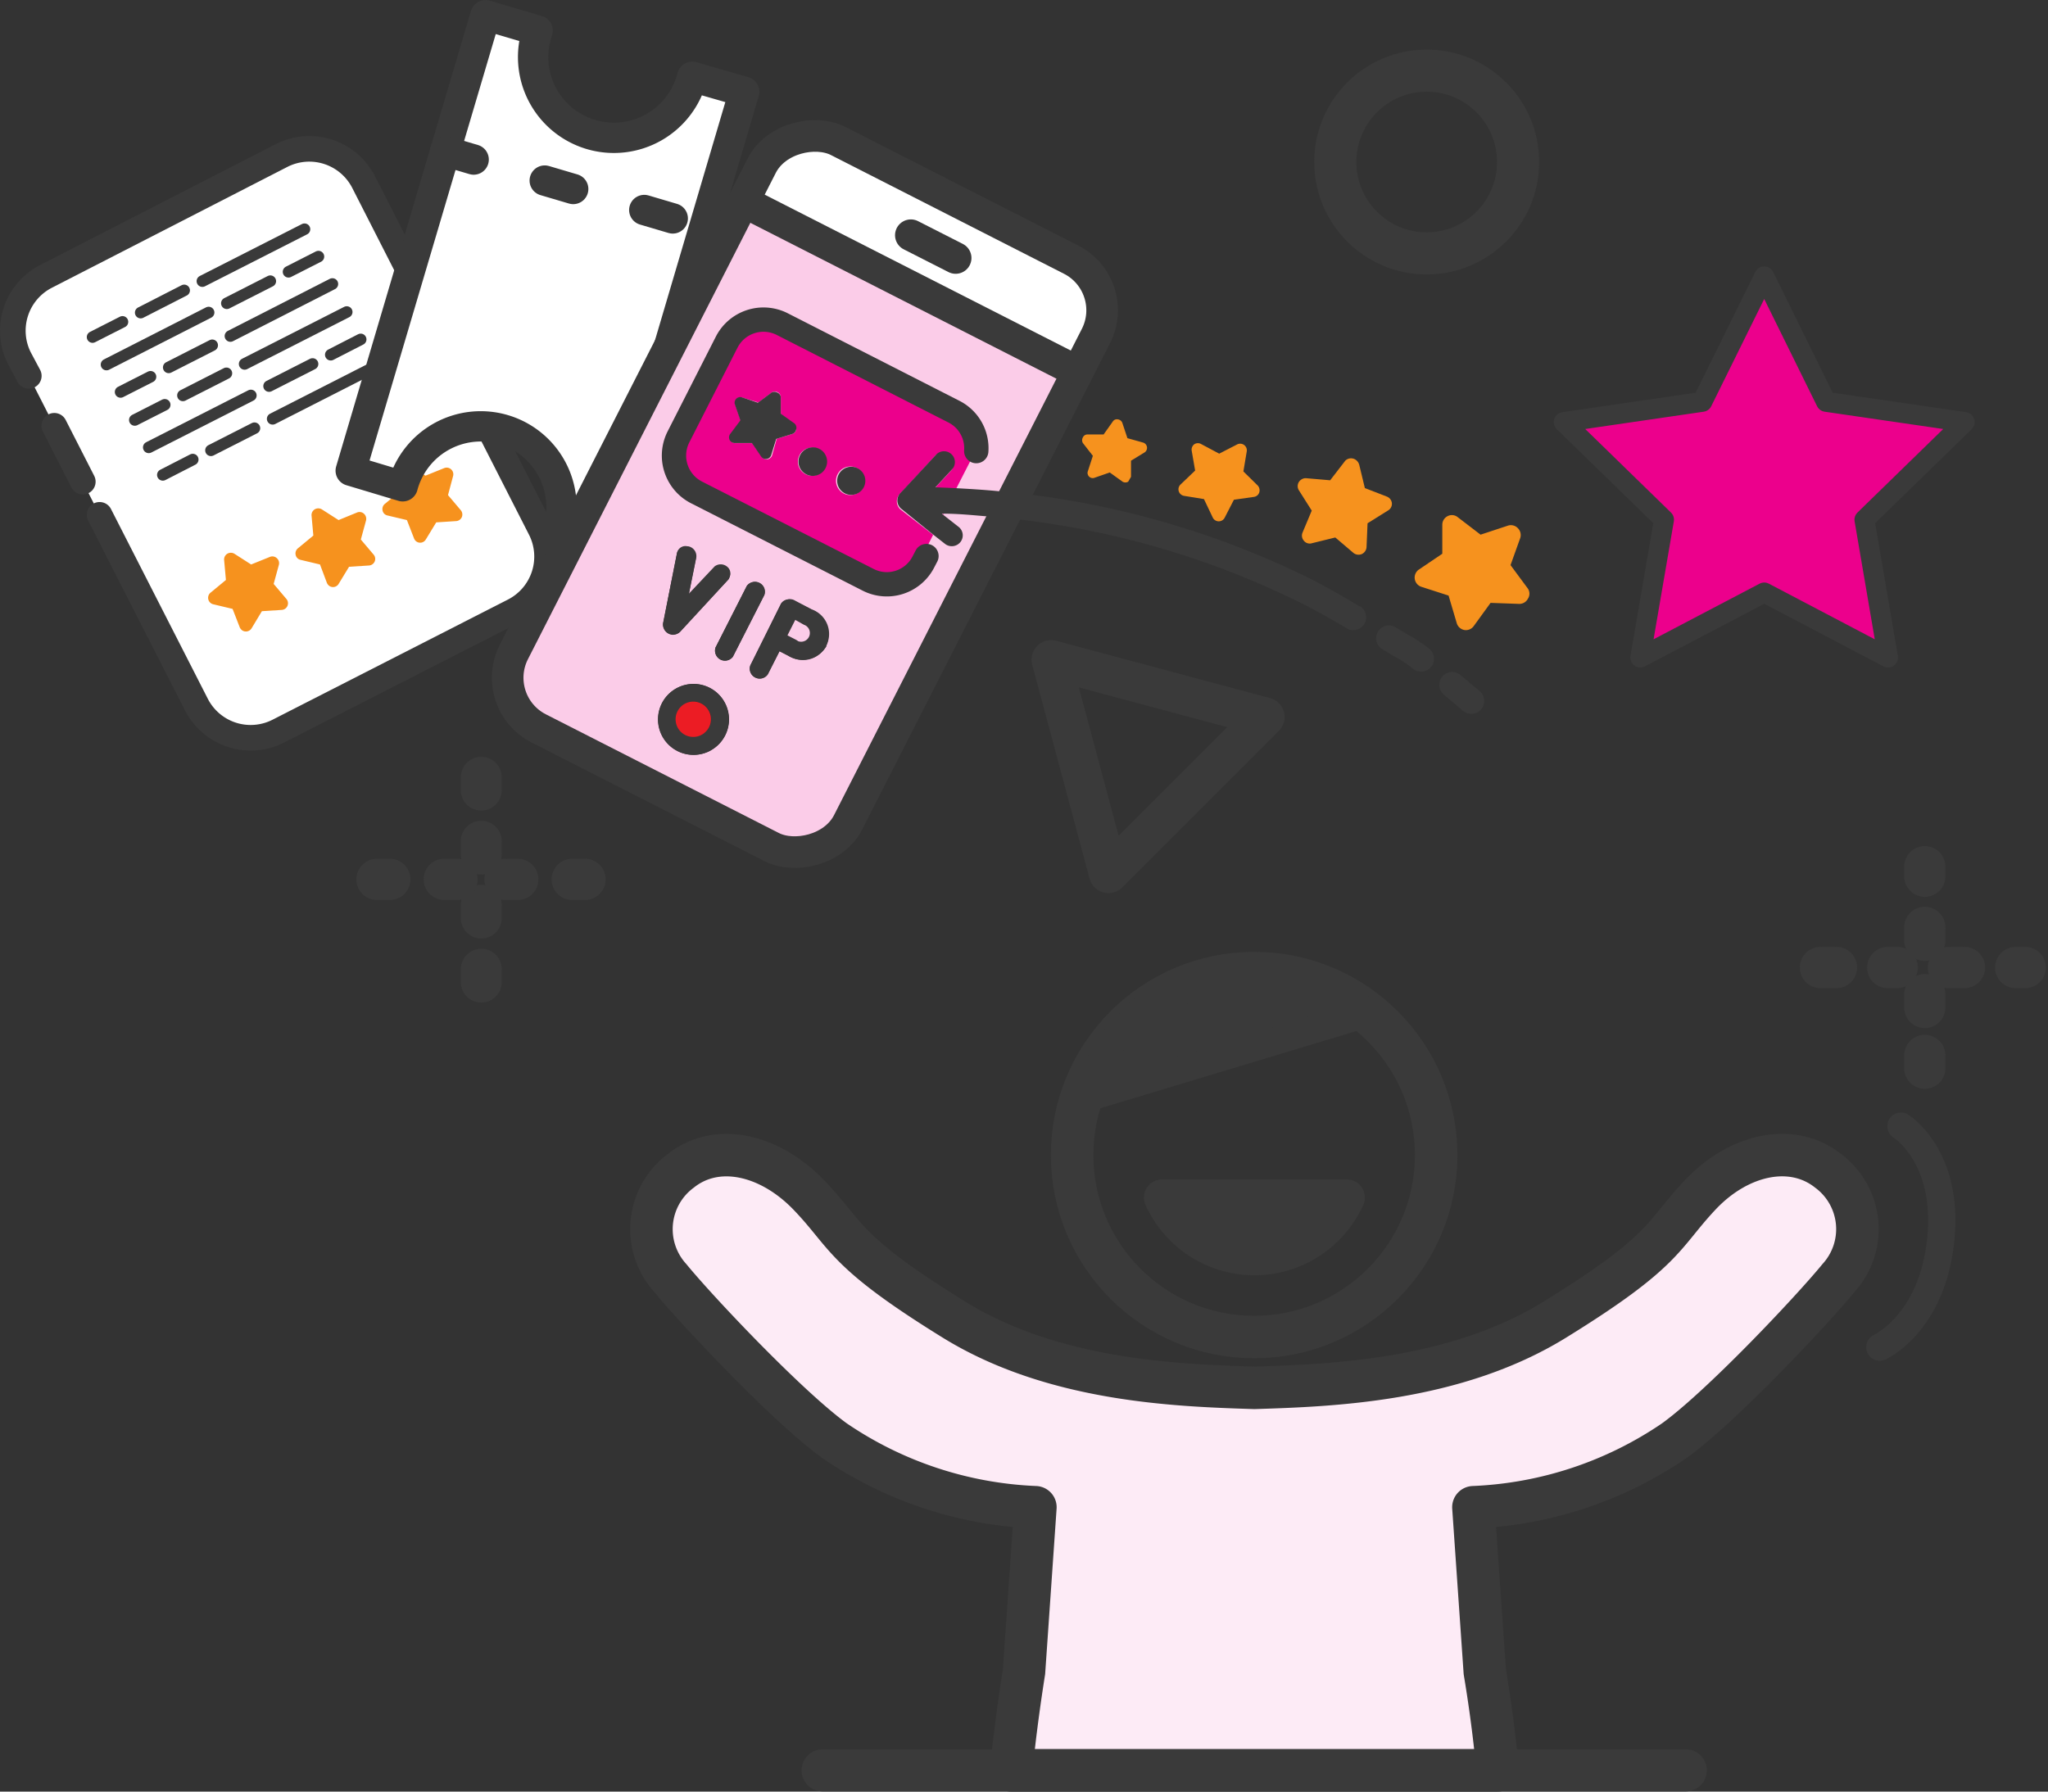 <?xml version="1.0" encoding="utf-8"?>
<svg xmlns="http://www.w3.org/2000/svg" id="Layer_1" data-name="Layer 1" viewBox="0 0 160 140">
  <rect x="0" y="0" width="160" height="140" fill="#333333" stroke="none"/>
  <defs>
    <style>.cls-1,.cls-13{fill:#fff;}.cls-10,.cls-12,.cls-14,.cls-18,.cls-19,.cls-2,.cls-20,.cls-3,.cls-5,.cls-6{fill:none;}.cls-10,.cls-11,.cls-12,.cls-13,.cls-14,.cls-18,.cls-19,.cls-2,.cls-20,.cls-3,.cls-5,.cls-6,.cls-7{stroke:#3a3a3a;}.cls-10,.cls-11,.cls-12,.cls-13,.cls-14,.cls-19,.cls-2,.cls-20,.cls-3,.cls-5,.cls-6,.cls-7{stroke-linecap:round;stroke-linejoin:round;}.cls-2{stroke-width:2px;}.cls-3{stroke-width:0.9px;}.cls-4{fill:#f6921e;}.cls-5,.cls-7{stroke-width:2.13px;}.cls-6{stroke-width:3.32px;}.cls-7,.cls-8{fill:#3a3a3a;}.cls-9{fill:#fdebf6;}.cls-10{stroke-width:3.29px;}.cls-11,.cls-16{fill:#ec008c;}.cls-11{stroke-width:1.56px;}.cls-12{stroke-width:3.06px;}.cls-13,.cls-14{stroke-width:2.37px;}.cls-14{stroke-dasharray:2.32 5.79;}.cls-15{fill:#fbcce8;}.cls-17{fill:#ec1c24;}.cls-18,.cls-19{stroke-width:2.47px;}.cls-20{stroke-width:1.9px;}</style>
  </defs>
  <path class="cls-1" d="M2.25,29.37,1.52,28a4.77,4.77,0,0,1,2.09-6.41L22,12.15a4.77,4.77,0,0,1,6.41,2.08l13.81,27.1a4.77,4.77,0,0,1-2.08,6.41L21.75,57.13a4.76,4.76,0,0,1-6.41-2.08L7.78,40.23"/>
  <line class="cls-2" x1="6.47" y1="37.64" x2="4.24" y2="33.27"/>
  <path class="cls-2" d="M2.25,29.37,1.52,28a4.77,4.77,0,0,1,2.09-6.41L22,12.15a4.77,4.77,0,0,1,6.41,2.08l13.81,27.1a4.77,4.77,0,0,1-2.08,6.41L21.75,57.13a4.76,4.76,0,0,1-6.41-2.08L7.78,40.23"/>
  <line class="cls-3" x1="11.76" y1="29.44" x2="9.42" y2="30.63"/>
  <line class="cls-3" x1="16.58" y1="26.98" x2="13.18" y2="28.71"/>
  <line class="cls-3" x1="25.97" y1="22.19" x2="18" y2="26.26"/>
  <line class="cls-3" x1="22.54" y1="21.24" x2="24.88" y2="20.05"/>
  <line class="cls-3" x1="17.72" y1="23.7" x2="21.12" y2="21.97"/>
  <line class="cls-3" x1="8.32" y1="28.49" x2="16.3" y2="24.42"/>
  <line class="cls-3" x1="9.57" y1="25.15" x2="7.23" y2="26.34"/>
  <line class="cls-3" x1="14.39" y1="22.69" x2="10.99" y2="24.43"/>
  <line class="cls-3" x1="23.79" y1="17.91" x2="15.81" y2="21.97"/>
  <line class="cls-3" x1="15.06" y1="35.91" x2="12.72" y2="37.11"/>
  <line class="cls-3" x1="19.88" y1="33.46" x2="16.48" y2="35.19"/>
  <line class="cls-3" x1="29.27" y1="28.67" x2="21.3" y2="32.73"/>
  <line class="cls-3" x1="25.84" y1="27.72" x2="28.18" y2="26.52"/>
  <line class="cls-3" x1="21.02" y1="30.17" x2="24.42" y2="28.44"/>
  <line class="cls-3" x1="11.62" y1="34.96" x2="19.6" y2="30.9"/>
  <line class="cls-3" x1="12.87" y1="31.63" x2="10.53" y2="32.82"/>
  <line class="cls-3" x1="17.69" y1="29.17" x2="14.29" y2="30.9"/>
  <line class="cls-3" x1="27.09" y1="24.38" x2="19.11" y2="28.44"/>
  <path class="cls-4" d="M21.08,43.52a.51.51,0,0,1,.54.09.52.52,0,0,1,.17.52l-.41,1.5,1,1.18a.52.52,0,0,1-.36.85l-1.56.1-.8,1.33a.52.52,0,0,1-.72.18.57.57,0,0,1-.21-.25l-.56-1.44-1.51-.36a.52.52,0,0,1-.22-.9l1.21-1-.14-1.56a.52.52,0,0,1,.25-.49.54.54,0,0,1,.55,0l1.31.84Z"/>
  <path class="cls-4" d="M27.89,40.05a.51.51,0,0,1,.54.09.54.54,0,0,1,.17.52l-.41,1.5,1,1.18a.51.51,0,0,1,.08.54.52.52,0,0,1-.45.31l-1.55.1-.81,1.33a.51.51,0,0,1-.71.18.57.57,0,0,1-.21-.25L25,44.11l-1.51-.36a.49.49,0,0,1-.39-.38.52.52,0,0,1,.17-.52l1.21-1-.14-1.56a.52.52,0,0,1,.25-.49.54.54,0,0,1,.55,0l1.31.84Z"/>
  <path class="cls-4" d="M34.7,36.58a.52.52,0,0,1,.7.61l-.4,1.5,1,1.18a.53.53,0,0,1,.08.54.52.52,0,0,1-.45.31l-1.55.1-.81,1.33a.51.51,0,0,1-.92-.07l-.56-1.44-1.52-.36a.49.49,0,0,1-.38-.38.52.52,0,0,1,.17-.52l1.21-1-.14-1.56a.53.53,0,0,1,.24-.49.56.56,0,0,1,.56,0l1.31.84Z"/>
  <path class="cls-5" d="M148.51,88s3.79,2.34,3.11,8.89-4.76,8.38-4.76,8.38"/>
  <circle class="cls-6" cx="97.98" cy="90.26" r="14.22"/>
  <path class="cls-7" d="M106.88,79.18,84.64,85.89S87,79,91.75,77.58,102.53,75.84,106.88,79.18Z"/>
  <path class="cls-8" d="M90.79,92.17a1.41,1.41,0,0,0-1.29,2,9.33,9.33,0,0,0,17,0,1.41,1.41,0,0,0-1.29-2Z"/>
  <path class="cls-9" d="M142.82,91.49c-2.83-2.24-7-1.3-10,1.89s-2.6,4.34-11.35,9.74c-7.81,4.82-17.49,5.14-23.47,5.33-6-.19-15.66-.51-23.47-5.33-8.74-5.4-8.28-6.56-11.34-9.74s-7.19-4.13-10-1.89a5.68,5.68,0,0,0-.83,8.37c2.12,2.59,9.22,10.11,12.85,12.73a30,30,0,0,0,15.68,5.19L80,130.64c-.69,4.35-1,7.7-1,7.7H117s-.27-3.35-1-7.7l-.89-12.86a30,30,0,0,0,15.68-5.19c3.64-2.62,10.73-10.14,12.85-12.73A5.68,5.68,0,0,0,142.82,91.49Z"/>
  <path class="cls-6" d="M142.82,91.49c-2.83-2.24-7-1.3-10,1.89s-2.6,4.34-11.35,9.74c-7.81,4.82-17.49,5.14-23.47,5.33-6-.19-15.66-.51-23.47-5.33-8.74-5.4-8.28-6.56-11.34-9.74s-7.19-4.13-10-1.89a5.68,5.68,0,0,0-.83,8.37c2.12,2.59,9.22,10.11,12.85,12.73a30,30,0,0,0,15.68,5.19L80,130.64c-.69,4.35-1,7.7-1,7.7H117s-.27-3.35-1-7.7l-.89-12.86a30,30,0,0,0,15.68-5.19c3.64-2.62,10.73-10.14,12.85-12.73A5.68,5.68,0,0,0,142.82,91.49Z"/>
  <line class="cls-10" x1="64.27" y1="138.34" x2="131.7" y2="138.34"/>
  <polygon class="cls-11" points="137.83 21.6 132.99 31.4 122.17 32.98 130 40.61 128.15 51.38 137.83 46.3 147.5 51.38 145.66 40.61 153.49 32.98 142.66 31.4 137.83 21.6"/>
  <path class="cls-8" d="M36,75.74v1a1.6,1.6,0,1,0,3.2,0v-1a1.6,1.6,0,1,0-3.2,0Zm0-5v1a1.6,1.6,0,1,0,3.2,0v-1a1.6,1.6,0,0,0-3.2,0Zm0-5v1a1.6,1.6,0,1,0,3.2,0v-1a1.6,1.6,0,1,0-3.2,0Zm0-5v1a1.6,1.6,0,1,0,3.2,0v-1a1.6,1.6,0,0,0-3.2,0Z"/>
  <path class="cls-8" d="M30.58,67.11h-1a1.61,1.61,0,1,0,0,3.21h1a1.61,1.61,0,0,0,0-3.21Zm5,0h-1a1.61,1.61,0,0,0,0,3.21h1a1.61,1.61,0,1,0,0-3.21Zm5,0h-1a1.61,1.61,0,1,0,0,3.21h1a1.61,1.61,0,0,0,0-3.21Zm5,0h-1a1.61,1.61,0,0,0,0,3.21h1a1.61,1.61,0,1,0,0-3.21Z"/>
  <path class="cls-8" d="M148.77,82.6v1a1.61,1.61,0,0,0,3.21,0v-1a1.61,1.61,0,1,0-3.21,0Zm0-5v1a1.61,1.61,0,1,0,3.21,0v-1a1.61,1.61,0,0,0-3.21,0Zm0-5v1a1.61,1.61,0,0,0,3.21,0v-1a1.61,1.61,0,1,0-3.21,0Zm0-5v1a1.61,1.61,0,0,0,3.21,0v-1a1.61,1.61,0,0,0-3.21,0Z"/>
  <path class="cls-8" d="M143.35,74h-1a1.61,1.61,0,1,0,0,3.21h1a1.61,1.61,0,1,0,0-3.21Zm5,0h-1a1.61,1.61,0,0,0,0,3.21h1a1.61,1.61,0,0,0,0-3.21Zm5,0h-1a1.61,1.61,0,1,0,0,3.21h1a1.61,1.61,0,1,0,0-3.21Zm5,0h-1a1.61,1.61,0,0,0,0,3.21h1a1.61,1.61,0,0,0,0-3.21Z"/>
  <circle class="cls-10" cx="111.46" cy="12.66" r="7.14"/>
  <polygon class="cls-12" points="82.12 51.55 86.6 68.26 98.83 56.03 82.12 51.55"/>
  <path class="cls-13" d="M42,2.39l-4.07-1.2L27.4,36.78,31.46,38a6.31,6.31,0,1,1,12.1,3.57l4.07,1.2L58.14,7.17,54.08,6A6.31,6.31,0,1,1,42,2.39Z"/>
  <line class="cls-14" x1="34.78" y1="11.81" x2="55" y2="17.79"/>
  <path class="cls-1" d="M86.63,25,85,28.3,58.18,14.88l1.68-3.3h0a2,2,0,0,1,2.7-.84h0L85.7,22.33h0A2,2,0,0,1,86.63,25Z"/>
  <path class="cls-8" d="M115.59,54a1,1,0,1,1-1.29,1.55l0,0-1.45-1.23a1,1,0,0,1-.2-1.41,1,1,0,0,1,1.4-.2.31.31,0,0,1,.11.09Z"/>
  <path class="cls-4" d="M119.37,46a.71.71,0,0,1,0,.78.75.75,0,0,1-.68.41l-2.24-.08-1.32,1.82a.75.75,0,0,1-.73.3.76.76,0,0,1-.59-.53l-.64-2.16-2.14-.69a.76.76,0,0,1-.2-1.33l1.85-1.25V41a.75.75,0,0,1,.42-.67.72.72,0,0,1,.78.08l1.79,1.37,2.15-.71a.75.75,0,0,1,.76.2.76.76,0,0,1,.19.77l-.76,2.12Z"/>
  <path class="cls-8" d="M111.65,50.69a1,1,0,0,1-1.24,1.58,11.25,11.25,0,0,0-1.06-.75c-.34-.17-.74-.42-1.4-.82A1,1,0,0,1,109,49c.64.39,1,.6,1.41.83A12.33,12.33,0,0,1,111.65,50.69Z"/>
  <path class="cls-4" d="M108.74,39.31a.6.6,0,0,1-.3.58l-1.6,1-.08,1.88a.64.64,0,0,1-.38.53.64.64,0,0,1-.65-.1L104.32,42l-1.83.45a.58.58,0,0,1-.62-.19.61.61,0,0,1-.11-.64l.72-1.72-1-1.58a.61.61,0,0,1,.19-.85.59.59,0,0,1,.39-.1l1.86.16L105.1,36A.64.64,0,0,1,106,36a.7.7,0,0,1,.19.32l.44,1.82,1.73.67A.62.62,0,0,1,108.74,39.31Z"/>
  <path class="cls-4" d="M98.38,38.48a.51.51,0,0,1-.42.35l-1.56.22-.72,1.4a.52.52,0,0,1-.93,0L94.06,39l-1.54-.25a.53.53,0,0,1-.43-.36.52.52,0,0,1,.14-.53l1.14-1.09-.27-1.56a.53.53,0,0,1,.21-.5.52.52,0,0,1,.55,0l1.39.74,1.4-.72a.52.52,0,0,1,.75.56l-.26,1.55,1.12,1.1A.56.56,0,0,1,98.38,38.48Z"/>
  <path class="cls-4" d="M88.36,36l0,1.26-.22.38a.43.43,0,0,1-.44,0l-1-.72-1.18.41a.4.4,0,0,1-.53-.24.36.36,0,0,1,0-.27l.39-1.2-.78-1a.44.44,0,0,1,0-.44.39.39,0,0,1,.36-.23l1.26,0,.71-1a.38.38,0,0,1,.4-.18.43.43,0,0,1,.35.27l.4,1.2,1.21.34a.43.43,0,0,1,.15.76Z"/>
  <path class="cls-8" d="M64.54,64.8l-.53,1-.94-.48A1.8,1.8,0,0,0,64.54,64.8Z"/>
  <path class="cls-15" d="M65.38,65A8.86,8.86,0,0,1,62.1,66.5L40.77,55.92c-.28-.49-1-3.25-.69-3.79L58.33,16.78,82.9,29.3M64.54,50.48a2.16,2.16,0,0,0-1.13-2.84L62,46.94a.73.73,0,0,0-1,.25L58.61,52a.77.77,0,0,0,1.36.69l.92-1.8.68.35a2.18,2.18,0,0,0,3-.75h0Zm-9,8.15a2.77,2.77,0,1,0-3.76-1.05h0A2.77,2.77,0,0,0,55.55,58.63Zm1.72-7.33,2.45-4.81a.78.78,0,0,0-1.37-.7L55.9,50.6a.78.78,0,0,0,1.37.7Zm-.37-6a.68.68,0,0,0-.09-.94l0,0a.78.78,0,0,0-1,0l-2,2.12.57-2.84a.77.77,0,0,0-.63-.85.67.67,0,0,0-.85.42.08.08,0,0,1,0,0l-1.09,5.51a.8.8,0,0,0,.69.88.81.81,0,0,0,.63-.21Z"/>
  <path class="cls-16" d="M72.9,41.79l-.69,1.37a1,1,0,0,0-.74.53,1.88,1.88,0,0,1-1.22,1c-.54.15-1.65,1-2.24.74L54.49,38.52a6.39,6.39,0,0,1-1.78-2.31c-.19-.52.55-1.35.79-1.83l3.74-7.54a4.22,4.22,0,0,1,1.94-1.35,3.89,3.89,0,0,1,2.29,0L75.64,33.1c.64.33-.31.95-.14,1.53l0,.22a1,1,0,0,0,.56.68l-1.37,2.68c-.53,0-1.11,0-1.66-.06l1.28-1.38a.85.85,0,0,0-1.24-1.16h0l-2.78,3a.84.84,0,0,0,.06,1.2.1.1,0,0,0,0,0Zm-5.47-3.72a1.1,1.1,0,0,0-2-1,1.1,1.1,0,0,0,2,1Zm-3-1.52a1.1,1.1,0,1,0-1.49.51,1.1,1.1,0,0,0,1.48-.5ZM61.9,33.91a.44.44,0,0,0,.29-.55.48.48,0,0,0-.17-.23L61,32.37V31.06a.44.44,0,0,0-.23-.4.45.45,0,0,0-.46,0l-1.06.79L58,31.07a.44.44,0,0,0-.56.27.45.45,0,0,0,0,.28l.43,1.25-.78,1.06a.44.44,0,0,0,.36.7h1.32l.76,1.07a.45.45,0,0,0,.44.19.47.47,0,0,0,.35-.3l.36-1.3Z"/>
  <path class="cls-16" d="M73.73,40.16l0,.09-.11-.09Z"/>
  <path class="cls-8" d="M106.19,47.38c-1-.64-2.21-1.3-3.5-2a68.88,68.88,0,0,0-24.72-7c-1-.1-2.14-.17-3.24-.23l-1.65-.07,1.27-1.37a.84.84,0,0,0,0-1.2.85.85,0,0,0-1.2,0l-2.79,3a.84.84,0,0,0,0,1.2.2.2,0,0,0,.07.06l2.47,2,.93.73a.86.86,0,0,0,1.2-.14.84.84,0,0,0-.14-1.19l-1.2-.94-.11-.09h.15c1.11,0,2.2.11,3.26.2a67,67,0,0,1,24.79,6.85c1.24.63,2.37,1.27,3.37,1.87a1,1,0,0,0,1.15-1.65l-.11-.06Z"/>
  <path class="cls-8" d="M63.42,47.62a2,2,0,0,1-1.37,3.84,2.2,2.2,0,0,1-.46-.23l-.68-.35L60,52.68a.76.76,0,0,1-1.07.22.76.76,0,0,1-.29-.91l2.45-4.81a.73.73,0,0,1,1-.26Zm-.24,2.15a.73.73,0,0,0-.37-1l-.68-.35-.61,1.21.68.35A.73.73,0,0,0,63.18,49.77Z"/>
  <path class="cls-15" d="M62.81,48.82a.68.68,0,1,1-.44,1.29L62.2,50l-.68-.35.61-1.21Z"/>
  <path class="cls-8" d="M67,36.59a1.1,1.1,0,1,1-1.48.49h0A1.11,1.11,0,0,1,67,36.59Z"/>
  <path class="cls-8" d="M75.52,20.69a.94.94,0,0,1-1.24.48l-3.21-1.63a1,1,0,0,1-.36-1.29,1,1,0,0,1,1.23-.46l3.22,1.62A1,1,0,0,1,75.52,20.69Z"/>
  <path class="cls-8" d="M56.58,54.85a2.77,2.77,0,1,1-3.76-1.05h0A2.77,2.77,0,0,1,56.58,54.85Zm-1.73,2.56A1.38,1.38,0,1,0,53,56.88v0a1.38,1.38,0,0,0,1.87.51Z"/>
  <path class="cls-17" d="M55.37,55.54A1.38,1.38,0,1,1,53.49,55h0A1.38,1.38,0,0,1,55.37,55.54Z"/>
  <path class="cls-8" d="M59.72,46.49,57.27,51.3a.77.77,0,0,1-1.08.19.79.79,0,0,1-.29-.89l2.45-4.81a.78.78,0,0,1,1.08-.19A.77.77,0,0,1,59.72,46.49Z"/>
  <path class="cls-8" d="M64,35.07a1.1,1.1,0,0,1-1,2,1.11,1.11,0,0,1-.51-1.47v0A1.12,1.12,0,0,1,64,35.07Z"/>
  <path class="cls-8" d="M56.78,44.26a.67.67,0,0,1,.16.93l0,.05-3.81,4.12a.79.79,0,0,1-1.32-.68l1.09-5.5a.67.67,0,0,1,.81-.49h.06a.78.78,0,0,1,.63.86l-.57,2.83,2-2.12A.78.78,0,0,1,56.78,44.26Z"/>
  <path class="cls-8" d="M62.2,33.56a.45.45,0,0,1-.3.35l-1.26.39-.39,1.26a.44.44,0,0,1-.79.11l-.72-1.05H57.4a.44.44,0,0,1-.36-.7l.8-1.07-.43-1.25a.44.44,0,0,1,.28-.55.45.45,0,0,1,.28,0l1.24.42,1.06-.79a.45.45,0,0,1,.46,0A.44.44,0,0,1,61,31v1.33l1.07.76A.44.44,0,0,1,62.2,33.56Z"/>
  <rect class="cls-18" x="37.12" y="23.96" width="51.52" height="29.31" rx="4.44" transform="translate(-0.07 77.1) rotate(-63)"/>
  <line class="cls-18" x1="84.19" y1="29.05" x2="58.08" y2="15.75"/>
  <line class="cls-19" x1="74.66" y1="20.16" x2="71.16" y2="18.38"/>
  <path class="cls-20" d="M72.38,43.45l-.24.46a3.21,3.21,0,0,1-4.31,1.4h0L54.4,38.47A3.23,3.23,0,0,1,53,34.15l3.78-7.43a3.23,3.23,0,0,1,4.32-1.4h0l13.43,6.85a3.2,3.2,0,0,1,1.74,3.08"/>
</svg>